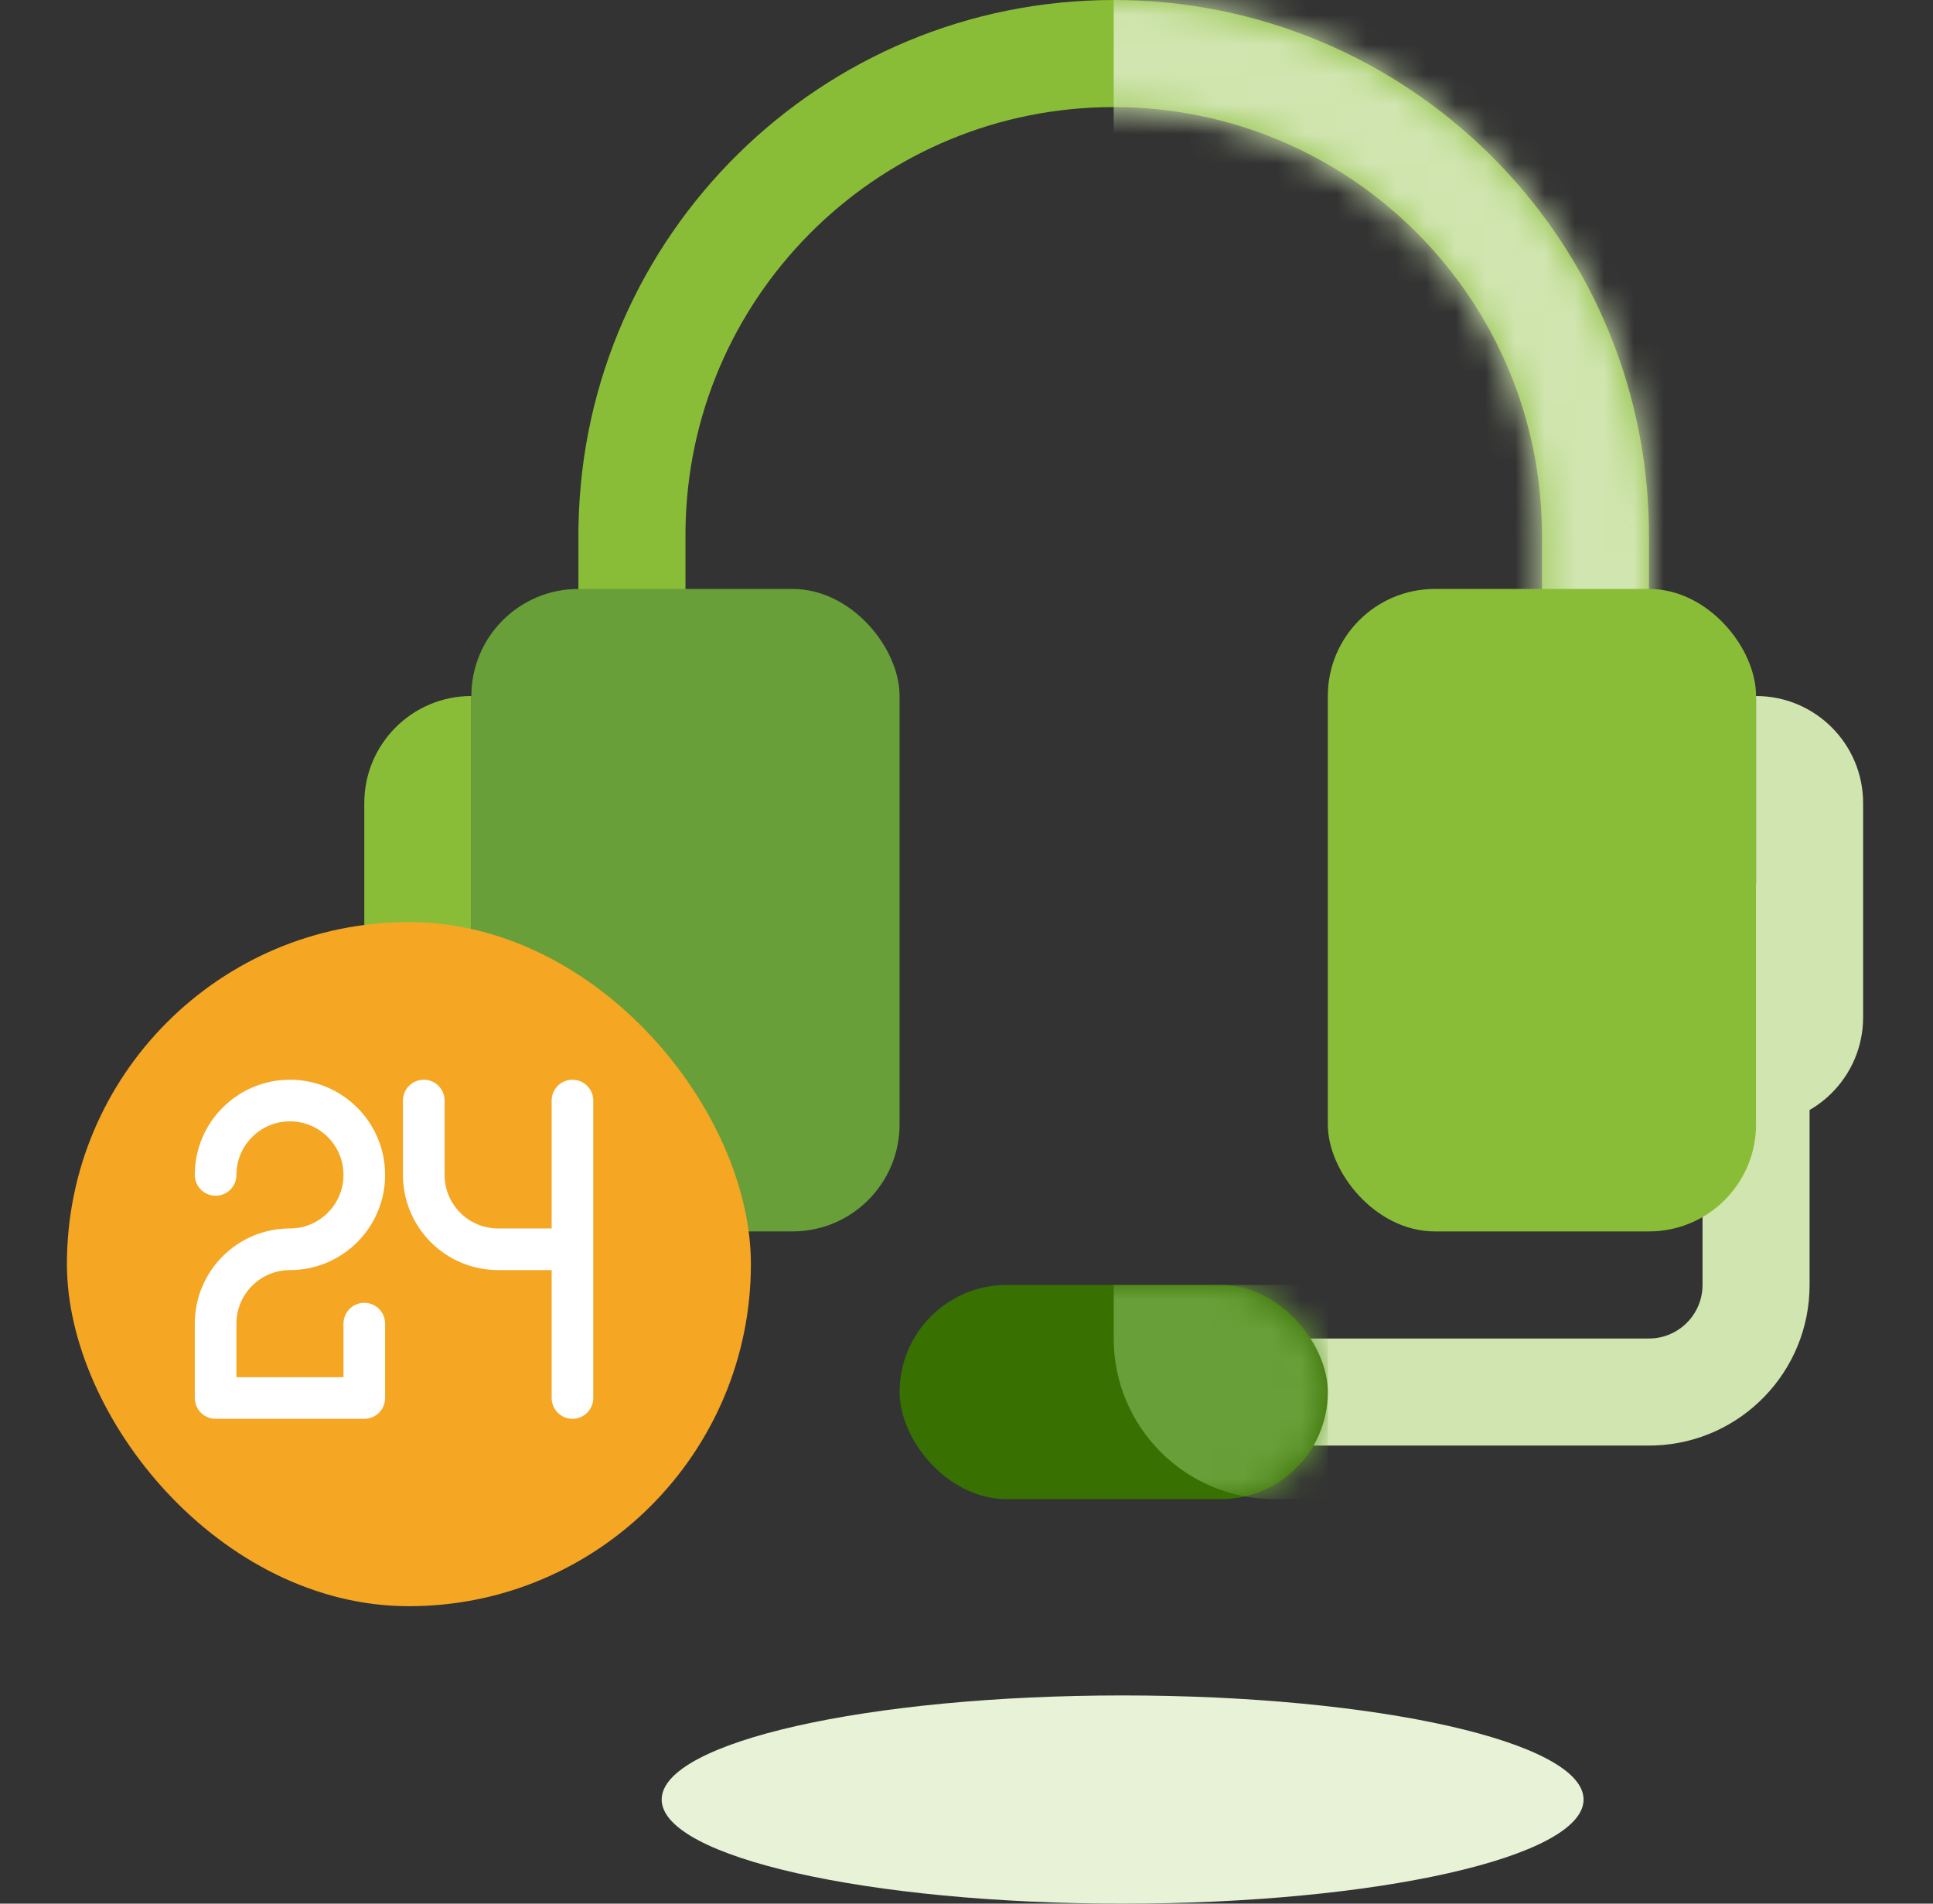 <svg xmlns="http://www.w3.org/2000/svg" xmlns:xlink="http://www.w3.org/1999/xlink" width="65" height="64" viewBox="0 0 65 64">
    <rect x="0" y="0" width="65" height="64" fill="#333333" stroke="none"/>
    <defs>
        <rect id="ba0mlryepa" width="14.4" height="7.2" x="0" y="0" rx="3.6"/>
        <path id="30pzv437ec" d="M18 0c9.838 0 17.832 7.892 17.997 17.69L36 18v8.1h-3.6V18c0-7.953-6.447-14.4-14.4-14.4-7.765 0-14.109 6.151-14.39 13.85l-.008.286L3.6 18v8.1H0v-8.115l.003-.294C.168 7.88 8.174 0 18 0z"/>
    </defs>
    <g fill="none" fill-rule="evenodd">
        <g>
            <g>
                <g>
                    <g>
                        <g>
                            <g>
                                <g>
                                    <g>
                                        <g>
                                            <path fill="#D0E5AF" fill-rule="nonzero" d="M48.6 29.7v13.5c0 2.915-2.309 5.29-5.198 5.396l-.202.004h-18V45h18c.949 0 1.726-.734 1.795-1.666L45 43.2V29.7h3.6z" transform="translate(-299 -1678) translate(216 1433) translate(.25 245) translate(83) translate(2) translate(10)"/>
                                            <g transform="translate(-299 -1678) translate(216 1433) translate(.25 245) translate(83) translate(2) translate(10) translate(18 43.2)">
                                                <mask id="xu3m79psgb" fill="#fff">
                                                    <use xlink:href="#ba0mlryepa"/>
                                                </mask>
                                                <use fill="#387002" xlink:href="#ba0mlryepa"/>
                                                <path fill="#689F38" d="M7.2 0h7.2v7.2h-1.8c-2.982 0-5.4-2.418-5.4-5.4V0z" mask="url(#xu3m79psgb)"/>
                                            </g>
                                            <g>
                                                <g transform="translate(-299 -1678) translate(216 1433) translate(.25 245) translate(83) translate(2) translate(10) translate(7.2)">
                                                    <mask id="g4sqvys1id" fill="#fff">
                                                        <use xlink:href="#30pzv437ec"/>
                                                    </mask>
                                                    <use fill="#8ABD37" fill-rule="nonzero" xlink:href="#30pzv437ec"/>
                                                    <path fill="#D0E5AF" d="M18 0H39.6V21.6H18z" mask="url(#g4sqvys1id)"/>
                                                </g>
                                                <g>
                                                    <g transform="translate(-299 -1678) translate(216 1433) translate(.25 245) translate(83) translate(2) translate(10) translate(0 19.8)">
                                                        <rect width="14.4" height="21.6" x="3.6" fill="#689F38" rx="3.6"/>
                                                        <path fill="#8ABD37" d="M3.6 3.6V18C1.612 18 0 16.388 0 14.4V7.2c0-1.988 1.612-3.6 3.6-3.6z"/>
                                                    </g>
                                                    <g transform="translate(-299 -1678) translate(216 1433) translate(.25 245) translate(83) translate(2) translate(10) translate(0 19.8) translate(32.4)">
                                                        <rect width="14.4" height="21.6" fill="#8ABD37" rx="3.6" transform="rotate(-180 7.2 10.8)"/>
                                                        <path fill="#D0E5AF" d="M18 3.6V18c-1.988 0-3.6-1.612-3.6-3.6V7.2c0-1.988 1.612-3.6 3.6-3.6z" transform="rotate(-180 16.2 10.8)"/>
                                                    </g>
                                                </g>
                                            </g>
                                        </g>
                                        <path fill="#E8F2D7" d="M51 60.5c0 1.933-6.94 3.5-15.5 3.5-8.56 0-15.5-1.567-15.5-3.5S26.94 57 35.5 57c8.56 0 15.5 1.567 15.5 3.5" transform="translate(-299 -1678) translate(216 1433) translate(.25 245) translate(83) translate(2)"/>
                                        <g transform="translate(-299 -1678) translate(216 1433) translate(.25 245) translate(83) translate(2) translate(0 31)">
                                            <rect width="23" height="23" fill="#F5A623" rx="11.5"/>
                                            <path stroke="#FFF" stroke-linecap="round" stroke-linejoin="round" stroke-width="1.4" d="M5 8.5C5 7.12 6.12 6 7.5 6S10 7.12 10 8.5 8.88 11 7.5 11M17 6v5h-2.5C13.12 11 12 9.88 12 8.5V6h0M10 13.5V16h0-5v-2.5C5 12.12 6.12 11 7.5 11M17 11L17 16"/>
                                        </g>
                                    </g>
                                </g>
                            </g>
                        </g>
                    </g>
                </g>
            </g>
        </g>
    </g>
</svg>
